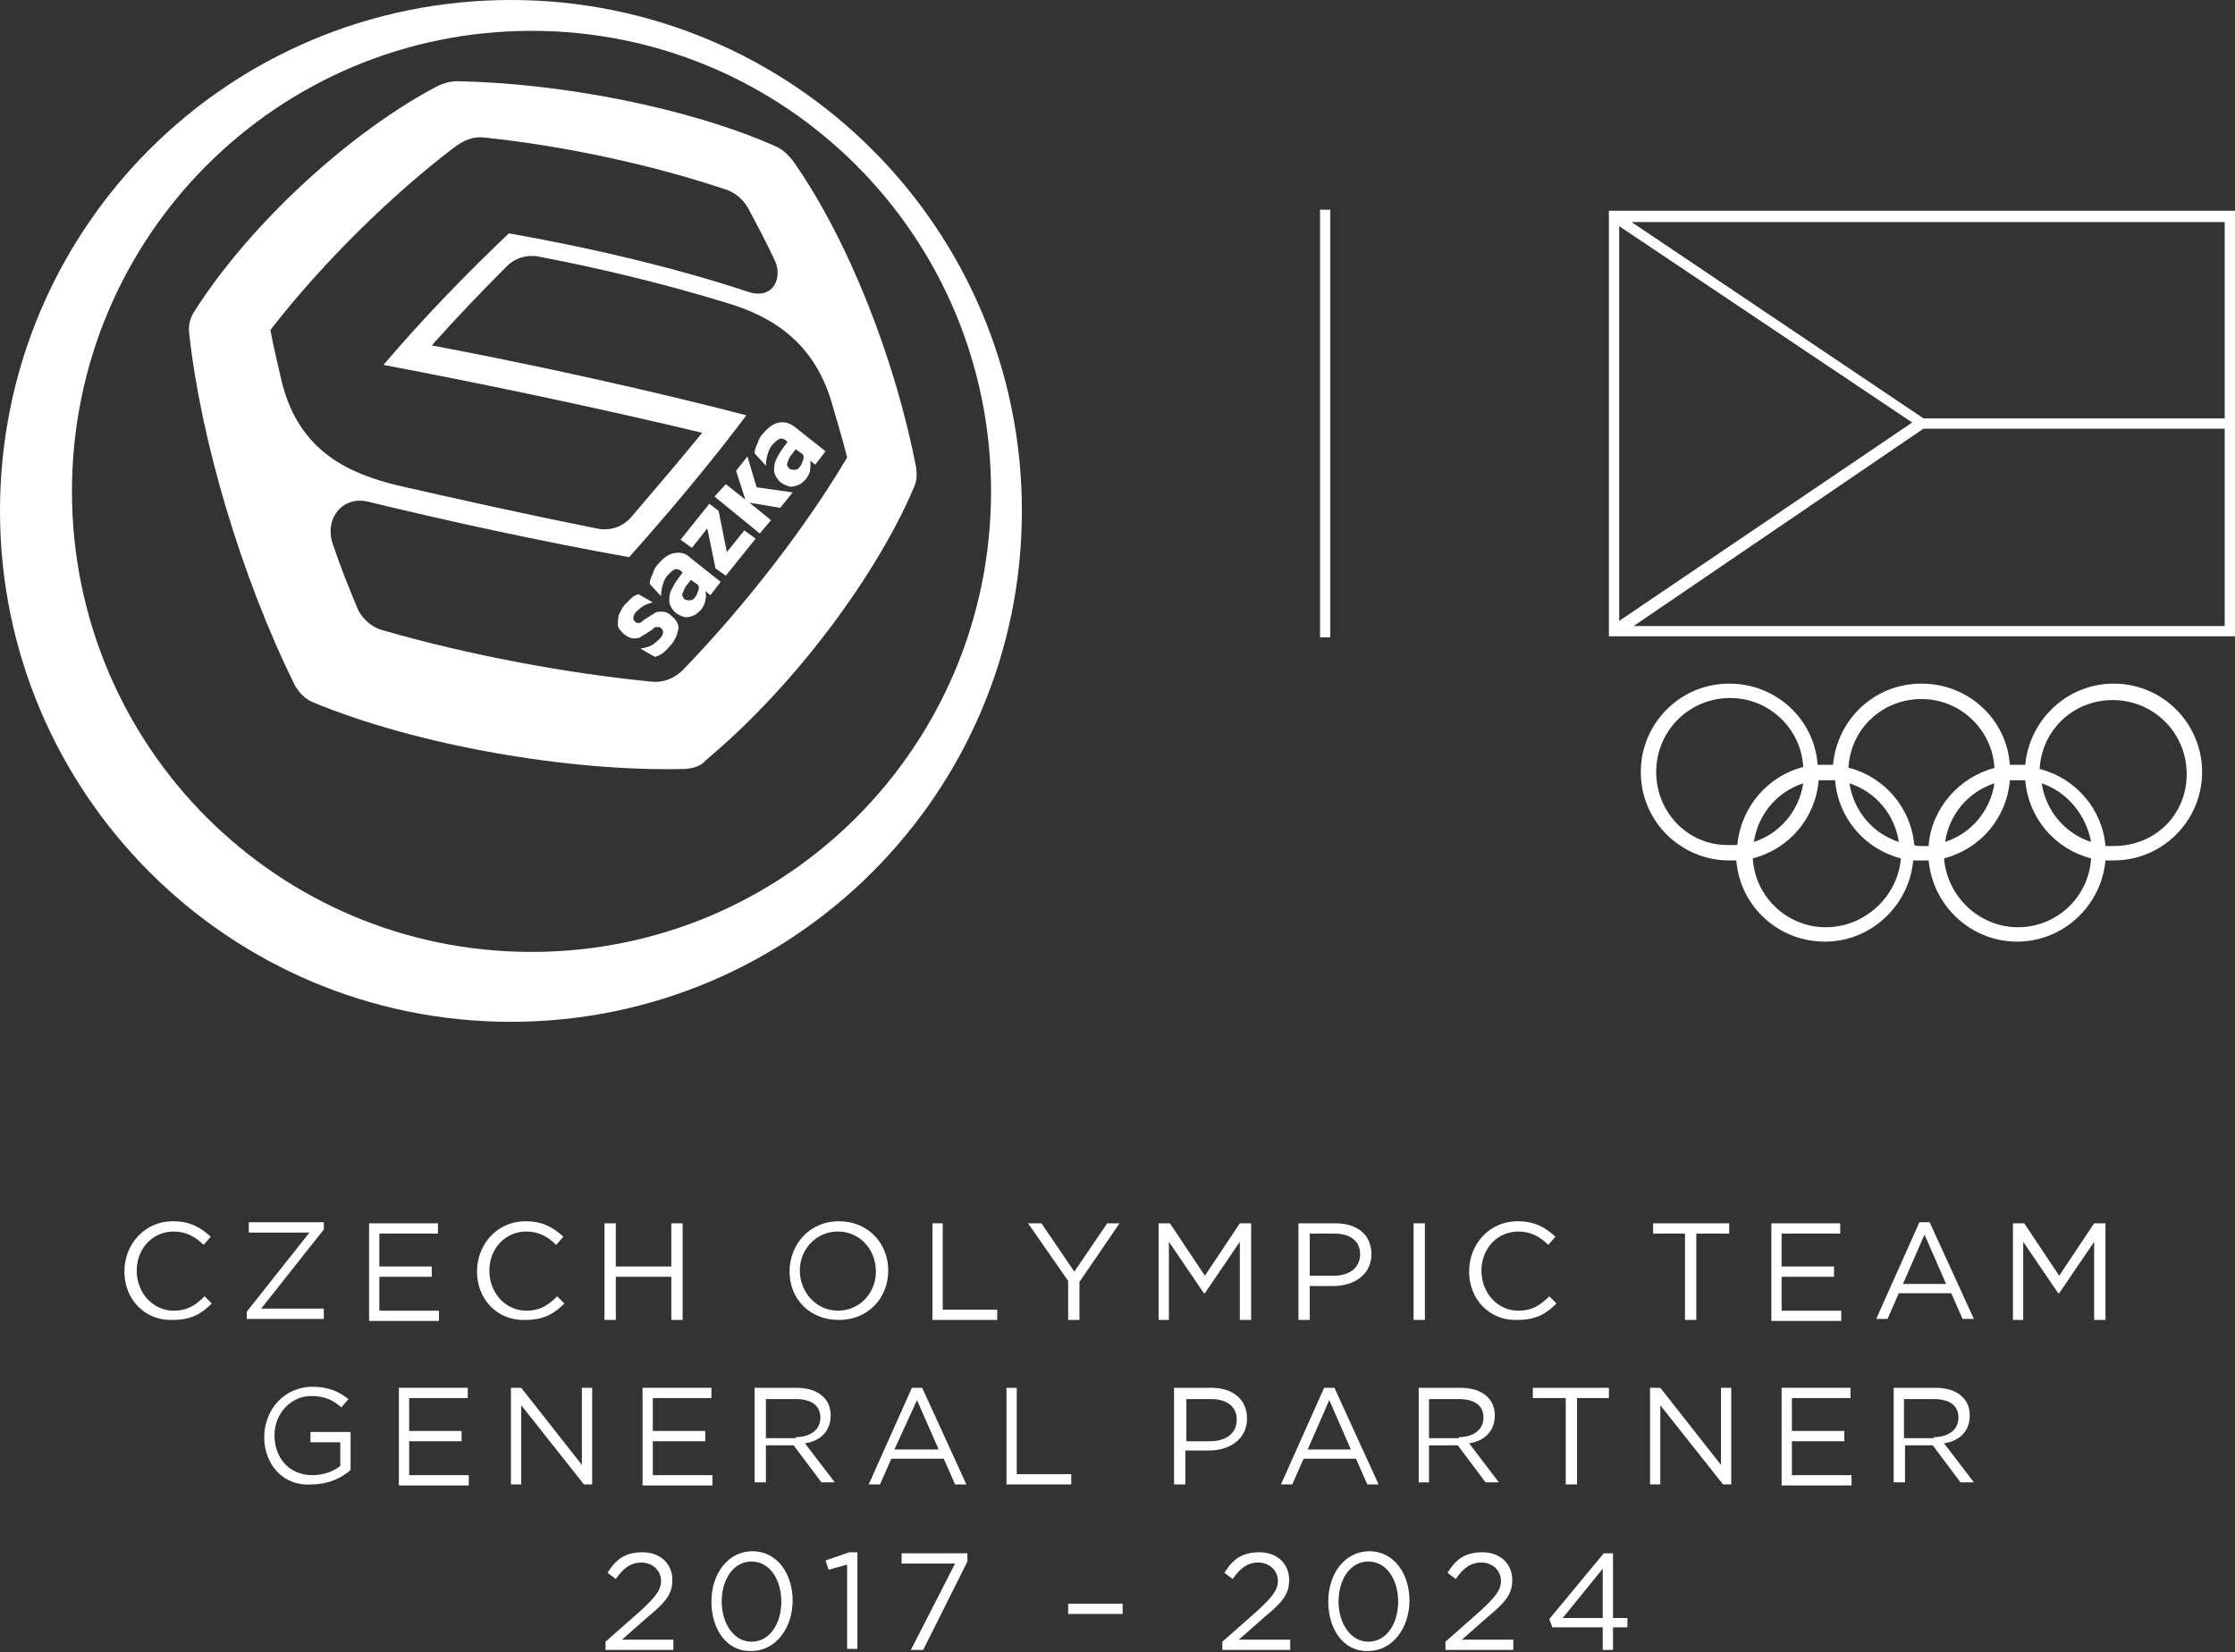 <?xml version="1.0" encoding="utf-8"?>
<!-- Generator: Adobe Illustrator 26.5.0, SVG Export Plug-In . SVG Version: 6.00 Build 0)  -->
<svg version="1.1" id="Vrstva_1" xmlns="http://www.w3.org/2000/svg" xmlns:xlink="http://www.w3.org/1999/xlink" x="0px" y="0px"
	 viewBox="0 0 217.4 160.7" style="enable-background:new 0 0 217.4 160.7;" xml:space="preserve">
<rect x="0" y="0" width="217.4" height="160.7" fill="#333333" stroke="none"/>
<style type="text/css">
	.st0{fill:#FFFFFF;}
	.st1{fill:none;stroke:#FFFFFF;}
</style>
<path class="st0" d="M187.1,41.7h29.3v19.2h-57.5L187.1,41.7z M157.5,22L186,41.1l-28.5,19.3V22z M158.7,21.6h57.7v19.1h-29.3
	L158.7,21.6z M156.5,61.9h60.9V20.5h-60.9V61.9z"/>
<g>
	<path class="st0" d="M205.6,66.5c-4.5,0-8.2,3.5-8.6,7.9c0,0,0,0,0,0v0c-0.2,0-0.5,0-0.7,0c-0.3,0-0.5,0-0.8,0
		c-0.3-4.4-4-7.9-8.6-7.9s-8.2,3.5-8.6,7.9c0,0,0,0,0,0c0,0-0.1,0-0.1,0c-0.2,0-0.4,0-0.6,0v0c-0.3,0-0.5,0-0.8,0
		c-0.3-4.4-4-7.9-8.6-7.9c-4.8,0-8.6,3.9-8.6,8.6c0,4.8,3.9,8.6,8.6,8.6c0.3,0,0.5,0,0.7,0c0,0,0,0.1,0,0.1h0
		c0.4,4.4,4.1,7.8,8.6,7.8c4.5,0,8.2-3.5,8.6-7.9c0.2,0,0.5,0,0.8,0c0.2,0,0.5,0,0.7,0c0,0,0,0,0,0l0,0c0.4,4.4,4.1,7.9,8.6,7.9
		c4.5,0,8.2-3.5,8.6-7.9c0.2,0,0.5,0,0.8,0c4.8,0,8.6-3.9,8.6-8.6C214.2,70.4,210.4,66.5,205.6,66.5 M203.4,81.9
		c-2.5-0.8-4.4-3-4.8-5.7C201,77,202.9,79.2,203.4,81.9 M184.7,81.9c-2.5-0.8-4.4-3-4.8-5.7C182.4,77,184.3,79.2,184.7,81.9
		 M175.4,76.2c-0.4,2.7-2.3,4.9-4.8,5.7C171,79.2,172.9,77,175.4,76.2 M161.1,75.1c0-4,3.2-7.2,7.2-7.2c3.8,0,6.9,3,7.1,6.7
		c-3.4,0.9-6,3.8-6.4,7.5h0c0,0,0,0.1,0,0.1c-0.2,0-0.5,0-0.8,0C164.3,82.3,161.1,79.1,161.1,75.1 M177.6,90.2c-3.8,0-6.9-3-7.1-6.7
		c3.5-0.9,6.1-3.9,6.4-7.6c0.2,0,0.5,0,0.8,0c0.2,0,0.5,0,0.7,0c0,0,0,0,0.1,0c0.3,3.7,2.9,6.7,6.4,7.6
		C184.6,87.2,181.4,90.2,177.6,90.2 M186.2,82.2c-0.3-3.6-2.9-6.6-6.3-7.5l0,0c0,0-0.1,0-0.1,0c0.2-3.8,3.3-6.7,7.1-6.7
		c3.8,0,6.9,3,7.1,6.7c-3.4,0.9-6.1,3.9-6.4,7.5l0,0c0,0,0,0,0,0.1c-0.2,0-0.5,0-0.8,0C186.7,82.3,186.4,82.3,186.2,82.2 M194,76.2
		c-0.4,2.7-2.3,4.9-4.8,5.7C189.6,79.2,191.5,77,194,76.2 M196.3,90.2c-3.8,0-6.9-3-7.2-6.7c3.5-0.9,6.1-3.9,6.4-7.6
		c0.2,0,0.5,0,0.8,0c0.2,0,0.5,0,0.7,0c0,0,0,0,0,0c0.3,3.7,2.9,6.7,6.4,7.6C203.2,87.2,200.1,90.2,196.3,90.2 M205.6,82.3
		c-0.3,0-0.5,0-0.8,0c-0.3-3.6-2.9-6.6-6.4-7.5l0,0c0,0,0,0,0,0c0.2-3.8,3.3-6.7,7.1-6.7c4,0,7.2,3.2,7.2,7.2S209.6,82.3,205.6,82.3
		"/>
</g>
<line class="st1" x1="128.9" y1="20.4" x2="128.9" y2="62"/>
<g>
	<path class="st0" d="M12.1,123.7L12.1,123.7c0-2.7,2-4.9,4.7-4.9c1.7,0,2.7,0.6,3.7,1.5l-0.7,0.8c-0.8-0.8-1.7-1.3-2.9-1.3
		c-2.1,0-3.6,1.7-3.6,3.8v0c0,2.2,1.6,3.9,3.6,3.9c1.3,0,2.1-0.5,3-1.4l0.7,0.7c-1,1-2,1.6-3.8,1.6
		C14.1,128.5,12.1,126.4,12.1,123.7z"/>
	<path class="st0" d="M24,127.6l6.1-7.7h-5.9v-1h7.3v0.7l-6.1,7.7h6.1v1H24V127.6z"/>
	<path class="st0" d="M35.8,119h6.8v1h-5.7v3.2H42v1h-5.1v3.3h5.8v1h-6.8V119z"/>
	<path class="st0" d="M46.4,123.7L46.4,123.7c0-2.7,2-4.9,4.7-4.9c1.7,0,2.7,0.6,3.7,1.5l-0.7,0.8c-0.8-0.8-1.7-1.3-2.9-1.3
		c-2.1,0-3.6,1.7-3.6,3.8v0c0,2.2,1.6,3.9,3.6,3.9c1.3,0,2.1-0.5,3-1.4l0.7,0.7c-1,1-2,1.6-3.8,1.6
		C48.4,128.5,46.4,126.4,46.4,123.7z"/>
	<path class="st0" d="M58.8,119h1.1v4.2h5.4V119h1.1v9.4h-1.1v-4.2h-5.4v4.2h-1.1V119z"/>
	<path class="st0" d="M76.8,123.7L76.8,123.7c0-2.6,1.9-4.9,4.8-4.9s4.8,2.2,4.8,4.8v0c0,2.6-1.9,4.8-4.8,4.8S76.8,126.3,76.8,123.7
		z M85.2,123.7L85.2,123.7c0-2.2-1.6-3.9-3.7-3.9s-3.7,1.7-3.7,3.8v0c0,2.1,1.6,3.9,3.7,3.9S85.2,125.8,85.2,123.7z"/>
	<path class="st0" d="M90.6,119h1.1v8.4H97v1h-6.3V119z"/>
	<path class="st0" d="M103.9,124.6L100,119h1.3l3.2,4.7l3.2-4.7h1.2l-3.9,5.7v3.7h-1.1V124.6z"/>
	<path class="st0" d="M112.7,119h1.1l3.4,5.1l3.4-5.1h1.1v9.4h-1.1v-7.6l-3.4,5h-0.1l-3.4-5v7.6h-1V119z"/>
	<path class="st0" d="M126.4,119h3.5c2.1,0,3.5,1.1,3.5,3v0c0,2-1.7,3.1-3.7,3.1h-2.3v3.3h-1.1V119z M129.7,124.1
		c1.6,0,2.6-0.8,2.6-2.1v0c0-1.3-1-2-2.5-2h-2.4v4.1H129.7z"/>
	<path class="st0" d="M137.5,119h1.1v9.4h-1.1V119z"/>
	<path class="st0" d="M142.9,123.7L142.9,123.7c0-2.7,2-4.9,4.7-4.9c1.7,0,2.7,0.6,3.7,1.5l-0.7,0.8c-0.8-0.8-1.7-1.3-2.9-1.3
		c-2.1,0-3.6,1.7-3.6,3.8v0c0,2.2,1.6,3.9,3.6,3.9c1.3,0,2.1-0.5,3-1.4l0.7,0.7c-1,1-2,1.6-3.8,1.6
		C144.9,128.5,142.9,126.4,142.9,123.7z"/>
	<path class="st0" d="M163.9,120h-3.1v-1h7.4v1H165v8.4h-1.1V120z"/>
	<path class="st0" d="M172.2,119h6.8v1h-5.7v3.2h5.1v1h-5.1v3.3h5.8v1h-6.8V119z"/>
	<path class="st0" d="M186.7,118.9h1l4.3,9.4h-1.1l-1.1-2.5h-5.1l-1.1,2.5h-1.1L186.7,118.9z M189.3,124.9l-2.1-4.8l-2.1,4.8H189.3z
		"/>
	<path class="st0" d="M195.8,119h1.1l3.4,5.1l3.4-5.1h1.1v9.4h-1.1v-7.6l-3.4,5h-0.1l-3.4-5v7.6h-1V119z"/>
</g>
<g>
	<path class="st0" d="M25.7,139.8L25.7,139.8c0-2.6,1.9-4.9,4.7-4.9c1.6,0,2.6,0.5,3.5,1.2l-0.7,0.8c-0.7-0.6-1.5-1.1-2.9-1.1
		c-2.1,0-3.6,1.8-3.6,3.8v0c0,2.2,1.4,3.9,3.7,3.9c1.1,0,2.1-0.4,2.7-0.9v-2.3h-2.9v-1h3.9v3.7c-0.9,0.8-2.2,1.4-3.8,1.4
		C27.5,144.6,25.7,142.4,25.7,139.8z"/>
	<path class="st0" d="M38.7,135h6.8v1h-5.7v3.2h5.1v1h-5.1v3.3h5.8v1h-6.8V135z"/>
	<path class="st0" d="M49.7,135h1l5.9,7.5V135h1v9.4h-0.8l-6.1-7.7v7.7h-1V135z"/>
	<path class="st0" d="M62.4,135h6.8v1h-5.7v3.2h5.1v1h-5.1v3.3h5.8v1h-6.8V135z"/>
	<path class="st0" d="M73.4,135h4c1.2,0,2.1,0.3,2.7,0.9c0.5,0.5,0.7,1.1,0.7,1.8v0c0,1.6-1.1,2.5-2.5,2.7l2.9,3.8h-1.3l-2.7-3.6
		h-2.7v3.6h-1.1V135z M77.4,139.8c1.4,0,2.4-0.7,2.4-1.9v0c0-1.2-0.9-1.8-2.4-1.8h-2.9v3.8H77.4z"/>
	<path class="st0" d="M88.7,135h1l4.3,9.4h-1.1l-1.1-2.5h-5.1l-1.1,2.5h-1.1L88.7,135z M91.3,141l-2.1-4.8L87,141H91.3z"/>
	<path class="st0" d="M97.8,135h1.1v8.4h5.3v1h-6.3V135z"/>
	<path class="st0" d="M114.3,135h3.5c2.1,0,3.5,1.1,3.5,3v0c0,2-1.7,3.1-3.7,3.1h-2.3v3.3h-1.1V135z M117.7,140.2
		c1.6,0,2.6-0.8,2.6-2.1v0c0-1.3-1-2-2.5-2h-2.4v4.1H117.7z"/>
	<path class="st0" d="M128.8,135h1l4.3,9.4h-1.1l-1.1-2.5h-5.1l-1.1,2.5h-1.1L128.8,135z M131.4,141l-2.1-4.8l-2.1,4.8H131.4z"/>
	<path class="st0" d="M138,135h4c1.2,0,2.1,0.3,2.7,0.9c0.5,0.5,0.7,1.1,0.7,1.8v0c0,1.6-1.1,2.5-2.5,2.7l2.9,3.8h-1.3l-2.7-3.6H139
		v3.6H138V135z M141.9,139.8c1.4,0,2.4-0.7,2.4-1.9v0c0-1.2-0.9-1.8-2.4-1.8H139v3.8H141.9z"/>
	<path class="st0" d="M152.2,136h-3.1v-1h7.4v1h-3.1v8.4h-1.1V136z"/>
	<path class="st0" d="M160.5,135h1l5.9,7.5V135h1v9.4h-0.8l-6.1-7.7v7.7h-1V135z"/>
	<path class="st0" d="M173.2,135h6.8v1h-5.7v3.2h5.1v1h-5.1v3.3h5.8v1h-6.8V135z"/>
	<path class="st0" d="M184.2,135h4c1.2,0,2.1,0.3,2.7,0.9c0.5,0.5,0.7,1.1,0.7,1.8v0c0,1.6-1.1,2.5-2.5,2.7l2.9,3.8h-1.3l-2.7-3.6
		h-2.7v3.6h-1.1V135z M188.1,139.8c1.4,0,2.4-0.7,2.4-1.9v0c0-1.2-0.9-1.8-2.4-1.8h-2.9v3.8H188.1z"/>
</g>
<g>
	<path class="st0" d="M58.9,159.7l3.4-3c1.4-1.3,2-2,2-2.9c0-1.1-0.9-1.8-1.9-1.8c-1.1,0-1.8,0.6-2.5,1.6l-0.8-0.6
		c0.8-1.3,1.7-2,3.4-2c1.7,0,2.9,1.1,2.9,2.7v0c0,1.4-0.7,2.2-2.4,3.6l-2.5,2.2h5v1h-6.6V159.7z"/>
	<path class="st0" d="M69.2,155.8L69.2,155.8c0-2.7,1.6-4.9,4-4.9s3.9,2.2,3.9,4.8v0c0,2.6-1.6,4.9-4,4.9
		C70.7,160.7,69.2,158.5,69.2,155.8z M76,155.8L76,155.8c0-2.1-1.1-3.9-2.9-3.9c-1.8,0-2.9,1.8-2.9,3.9v0c0,2,1.1,3.9,2.9,3.9
		S76,157.9,76,155.8z"/>
	<path class="st0" d="M82.4,152.2l-1.8,0.5l-0.3-0.9l2.3-0.8h0.8v9.4h-1V152.2z"/>
	<path class="st0" d="M92.9,152.1h-5.2v-1h6.4v0.8l-4.3,8.6h-1.2L92.9,152.1z"/>
	<path class="st0" d="M103.9,156h5.3v1h-5.3V156z"/>
	<path class="st0" d="M118.9,159.7l3.4-3c1.4-1.3,2-2,2-2.9c0-1.1-0.9-1.8-1.9-1.8c-1.1,0-1.8,0.6-2.5,1.6l-0.8-0.6
		c0.8-1.3,1.7-2,3.4-2c1.7,0,2.9,1.1,2.9,2.7v0c0,1.4-0.7,2.2-2.4,3.6l-2.5,2.2h5v1h-6.6V159.7z"/>
	<path class="st0" d="M129.2,155.8L129.2,155.8c0-2.7,1.6-4.9,4-4.9s3.9,2.2,3.9,4.8v0c0,2.6-1.6,4.9-4,4.9
		C130.7,160.7,129.2,158.5,129.2,155.8z M136,155.8L136,155.8c0-2.1-1.1-3.9-2.9-3.9c-1.8,0-2.9,1.8-2.9,3.9v0c0,2,1.1,3.9,2.9,3.9
		S136,157.9,136,155.8z"/>
	<path class="st0" d="M140.6,159.7l3.4-3c1.4-1.3,2-2,2-2.9c0-1.1-0.9-1.8-1.9-1.8c-1.1,0-1.8,0.6-2.5,1.6l-0.8-0.6
		c0.8-1.3,1.7-2,3.4-2c1.7,0,2.9,1.1,2.9,2.7v0c0,1.4-0.7,2.2-2.4,3.6l-2.5,2.2h5v1h-6.6V159.7z"/>
	<path class="st0" d="M155.9,158.3h-4.9l-0.3-0.8l5.3-6.4h0.9v6.3h1.4v0.9h-1.4v2.2h-1V158.3z M155.9,157.4v-4.8l-3.9,4.8H155.9z"/>
</g>
<g>
	<path class="st0" d="M65.6,53.8c-0.6,0.1-1.1,0.5-1.6,1.1c-0.2,0.2-0.4,0.5-0.5,0.9c-0.2,0.4-0.3,0.7-0.3,1l1.1,1.2
		c0-0.5,0.1-0.9,0.2-1.2c0.1-0.4,0.3-0.7,0.5-0.9c0.2-0.2,0.4-0.4,0.6-0.5c0.2-0.1,0.4,0,0.6,0.1l0.2,0.2l-0.3,0.4
		c-0.4,0.5-0.6,0.9-0.8,1.3c-0.2,0.4-0.2,0.8-0.2,1.2c0.1,0.4,0.3,0.7,0.6,1c0.3,0.2,0.5,0.3,0.8,0.4c0.3,0.1,0.6,0,0.9-0.1
		c0.3-0.1,0.5-0.3,0.8-0.6c0.2-0.3,0.4-0.6,0.4-0.9c0.1-0.3,0.1-0.6,0-0.9l0.5,0.4l1-1.3l-2.9-2.3C66.7,53.8,66.2,53.7,65.6,53.8
		 M67.9,56.9c0.1,0.2,0.1,0.4,0,0.6c-0.1,0.2-0.1,0.4-0.3,0.6c-0.1,0.2-0.3,0.3-0.5,0.3s-0.3,0-0.5-0.1c-0.2-0.2-0.3-0.4-0.2-0.6
		c0.1-0.2,0.2-0.6,0.5-0.9l0.3-0.4L67.9,56.9z"/>
	<polygon class="st0" points="70.7,53.7 69.9,49.7 69,49 66.2,52.5 67.3,53.3 68.8,51.4 69.6,55.3 70.6,56 73.5,52.4 72.4,51.6 	"/>
	<path class="st0" d="M65.3,59.9c-0.3-0.3-0.6-0.4-0.9-0.4c-0.3,0-0.6,0-0.8,0.2c-0.2,0.1-0.5,0.3-0.8,0.5c-0.2,0.1-0.3,0.2-0.4,0.3
		c-0.1,0.1-0.2,0.1-0.3,0.1c-0.1,0-0.2,0-0.3-0.1c-0.1-0.1-0.2-0.2-0.2-0.4c0-0.2,0.1-0.3,0.2-0.5c0.2-0.2,0.4-0.4,0.7-0.6
		c0.3-0.2,0.6-0.3,1-0.4l-1.4-0.8c-0.3,0.1-0.5,0.2-0.7,0.4c-0.2,0.2-0.4,0.4-0.6,0.6c-0.3,0.3-0.4,0.6-0.6,1
		c-0.1,0.3-0.1,0.7-0.1,1s0.3,0.6,0.6,0.9c0.3,0.2,0.6,0.4,0.9,0.4c0.3,0,0.6,0,0.8-0.2c0.2-0.1,0.5-0.3,0.8-0.5
		c0.2-0.1,0.3-0.2,0.4-0.3c0.1-0.1,0.2-0.1,0.4-0.1c0.1,0,0.2,0,0.3,0.1c0.1,0.1,0.2,0.2,0.2,0.4c0,0.2-0.1,0.3-0.2,0.5
		c-0.2,0.2-0.5,0.5-0.8,0.7c-0.3,0.2-0.7,0.3-1.2,0.4l1.4,0.8c0.3-0.1,0.6-0.2,0.8-0.4c0.3-0.2,0.5-0.5,0.8-0.8
		c0.4-0.5,0.6-1,0.7-1.6C66,60.7,65.8,60.3,65.3,59.9"/>
	<path class="st0" d="M75.8,41.1c-0.6,0.1-1.1,0.5-1.6,1.1c-0.2,0.2-0.4,0.5-0.5,0.9c-0.2,0.4-0.3,0.7-0.3,1l1.1,1.2
		c0-0.5,0.1-0.9,0.2-1.2c0.1-0.4,0.3-0.7,0.5-0.9c0.2-0.2,0.4-0.4,0.6-0.5c0.2-0.1,0.4,0,0.6,0.1l0.2,0.2l-0.3,0.4
		c-0.4,0.5-0.6,0.9-0.8,1.3c-0.2,0.4-0.2,0.8-0.2,1.2c0.1,0.4,0.3,0.7,0.6,1c0.3,0.2,0.5,0.3,0.8,0.4c0.3,0.1,0.6,0,0.9-0.1
		c0.3-0.1,0.5-0.3,0.8-0.6c0.2-0.3,0.4-0.6,0.4-0.9s0.1-0.6,0-0.9l0.5,0.4l1-1.3l-2.9-2.3C76.9,41.2,76.4,41,75.8,41.1 M78.1,44.2
		c0.1,0.2,0.1,0.4,0,0.6c-0.1,0.2-0.1,0.4-0.3,0.6c-0.1,0.2-0.3,0.3-0.5,0.3c-0.2,0-0.3,0-0.5-0.1c-0.2-0.2-0.3-0.4-0.2-0.6
		c0.1-0.3,0.2-0.6,0.5-0.9l0.3-0.4L78.1,44.2z"/>
	<polygon class="st0" points="72.7,44.4 71.6,45.8 72.5,48.6 70.6,47.1 69.5,48.3 73.9,51.9 75,50.6 72.9,48.9 75.9,49.4 77.1,47.9 
		73.6,47.4 	"/>
	<path class="st0" d="M89.1,45.4c-2-10.3-6.5-22-12-29.8c-0.4-0.5-0.9-1-1.5-1.3c-8.5-3.8-20.9-6.2-31.1-6.4c-0.9,0-1.5,0.3-1.8,0.4
		c-8.3,4.3-18.2,13.2-23.8,22c-0.4,0.6-0.6,1.4-0.5,2.1c1.1,10.2,5,23.6,10.3,34.3c0.4,0.7,1,1.3,1.7,1.6c10.1,4.2,25,6.8,36.3,6.5
		c1.1-0.1,1.7-0.5,1.9-0.8c9-7.5,16.9-18.5,20.3-26.6C89.2,46.8,89.2,46.1,89.1,45.4 M27.4,37.1c-0.4-1.7-0.8-3.4-1.1-5
		c5.2-6.7,11.9-13.2,17.8-17.7c0.9-0.7,1.9-1.2,3.2-1c7.6,0.8,16,2.6,23.2,5c1,0.3,1.8,1,2.3,1.9c0.8,1.5,1.7,3.2,2.5,4.9
		c0.9,1.7,0,4-2.5,3.2c-6.9-2.3-15.3-4.3-23.3-5.7c-4,3.8-8.3,8.2-12.2,12.8c9.6,1.8,21.4,4.3,31,6.6c-2.2,2.7-4.5,5.4-6.9,8.2
		c-0.4,0.5-1.6,1.5-3.4,1.1c-6.5-1.3-13.3-2.8-19.4-4.2C34.2,46.1,29.1,44.1,27.4,37.1 M66.4,65.2c-0.4,0.4-1.5,1.3-3.1,1.1
		c-8.2-0.8-17.8-2.6-26.1-5c-1.1-0.3-2.1-1.2-2.5-2.3c-0.8-1.9-1.6-3.9-2.3-6c-0.9-2.4,0.8-4.8,3.4-4.2c7.8,1.9,17,3.9,25.4,5.4
		c4.1-4.6,8.1-9.4,11.4-13.8c-8.8-2.3-20.5-4.9-30.6-6.8c2.4-2.7,4.9-5.3,7.3-7.7c1.1-1.1,2.5-1.1,3.3-0.9
		c6.3,1.2,12.7,2.8,18.2,4.5c4.3,1.3,8.5,3.8,10.2,10c0.5,1.7,1,3.4,1.4,5C78.5,51.1,72.6,58.8,66.4,65.2"/>
	<path class="st0" d="M49.7,0C22.2,0,0,22.2,0,49.7c0,27.4,22.2,49.7,49.7,49.7c27.4,0,49.7-22.2,49.7-49.7C99.4,22.2,77.1,0,49.7,0
		 M51.7,92.6C27,92.6,7,72.6,7,47.8C7,23,27,3,51.7,3C76.4,3,96.4,23,96.4,47.8C96.4,72.6,76.4,92.6,51.7,92.6"/>
</g>
</svg>

